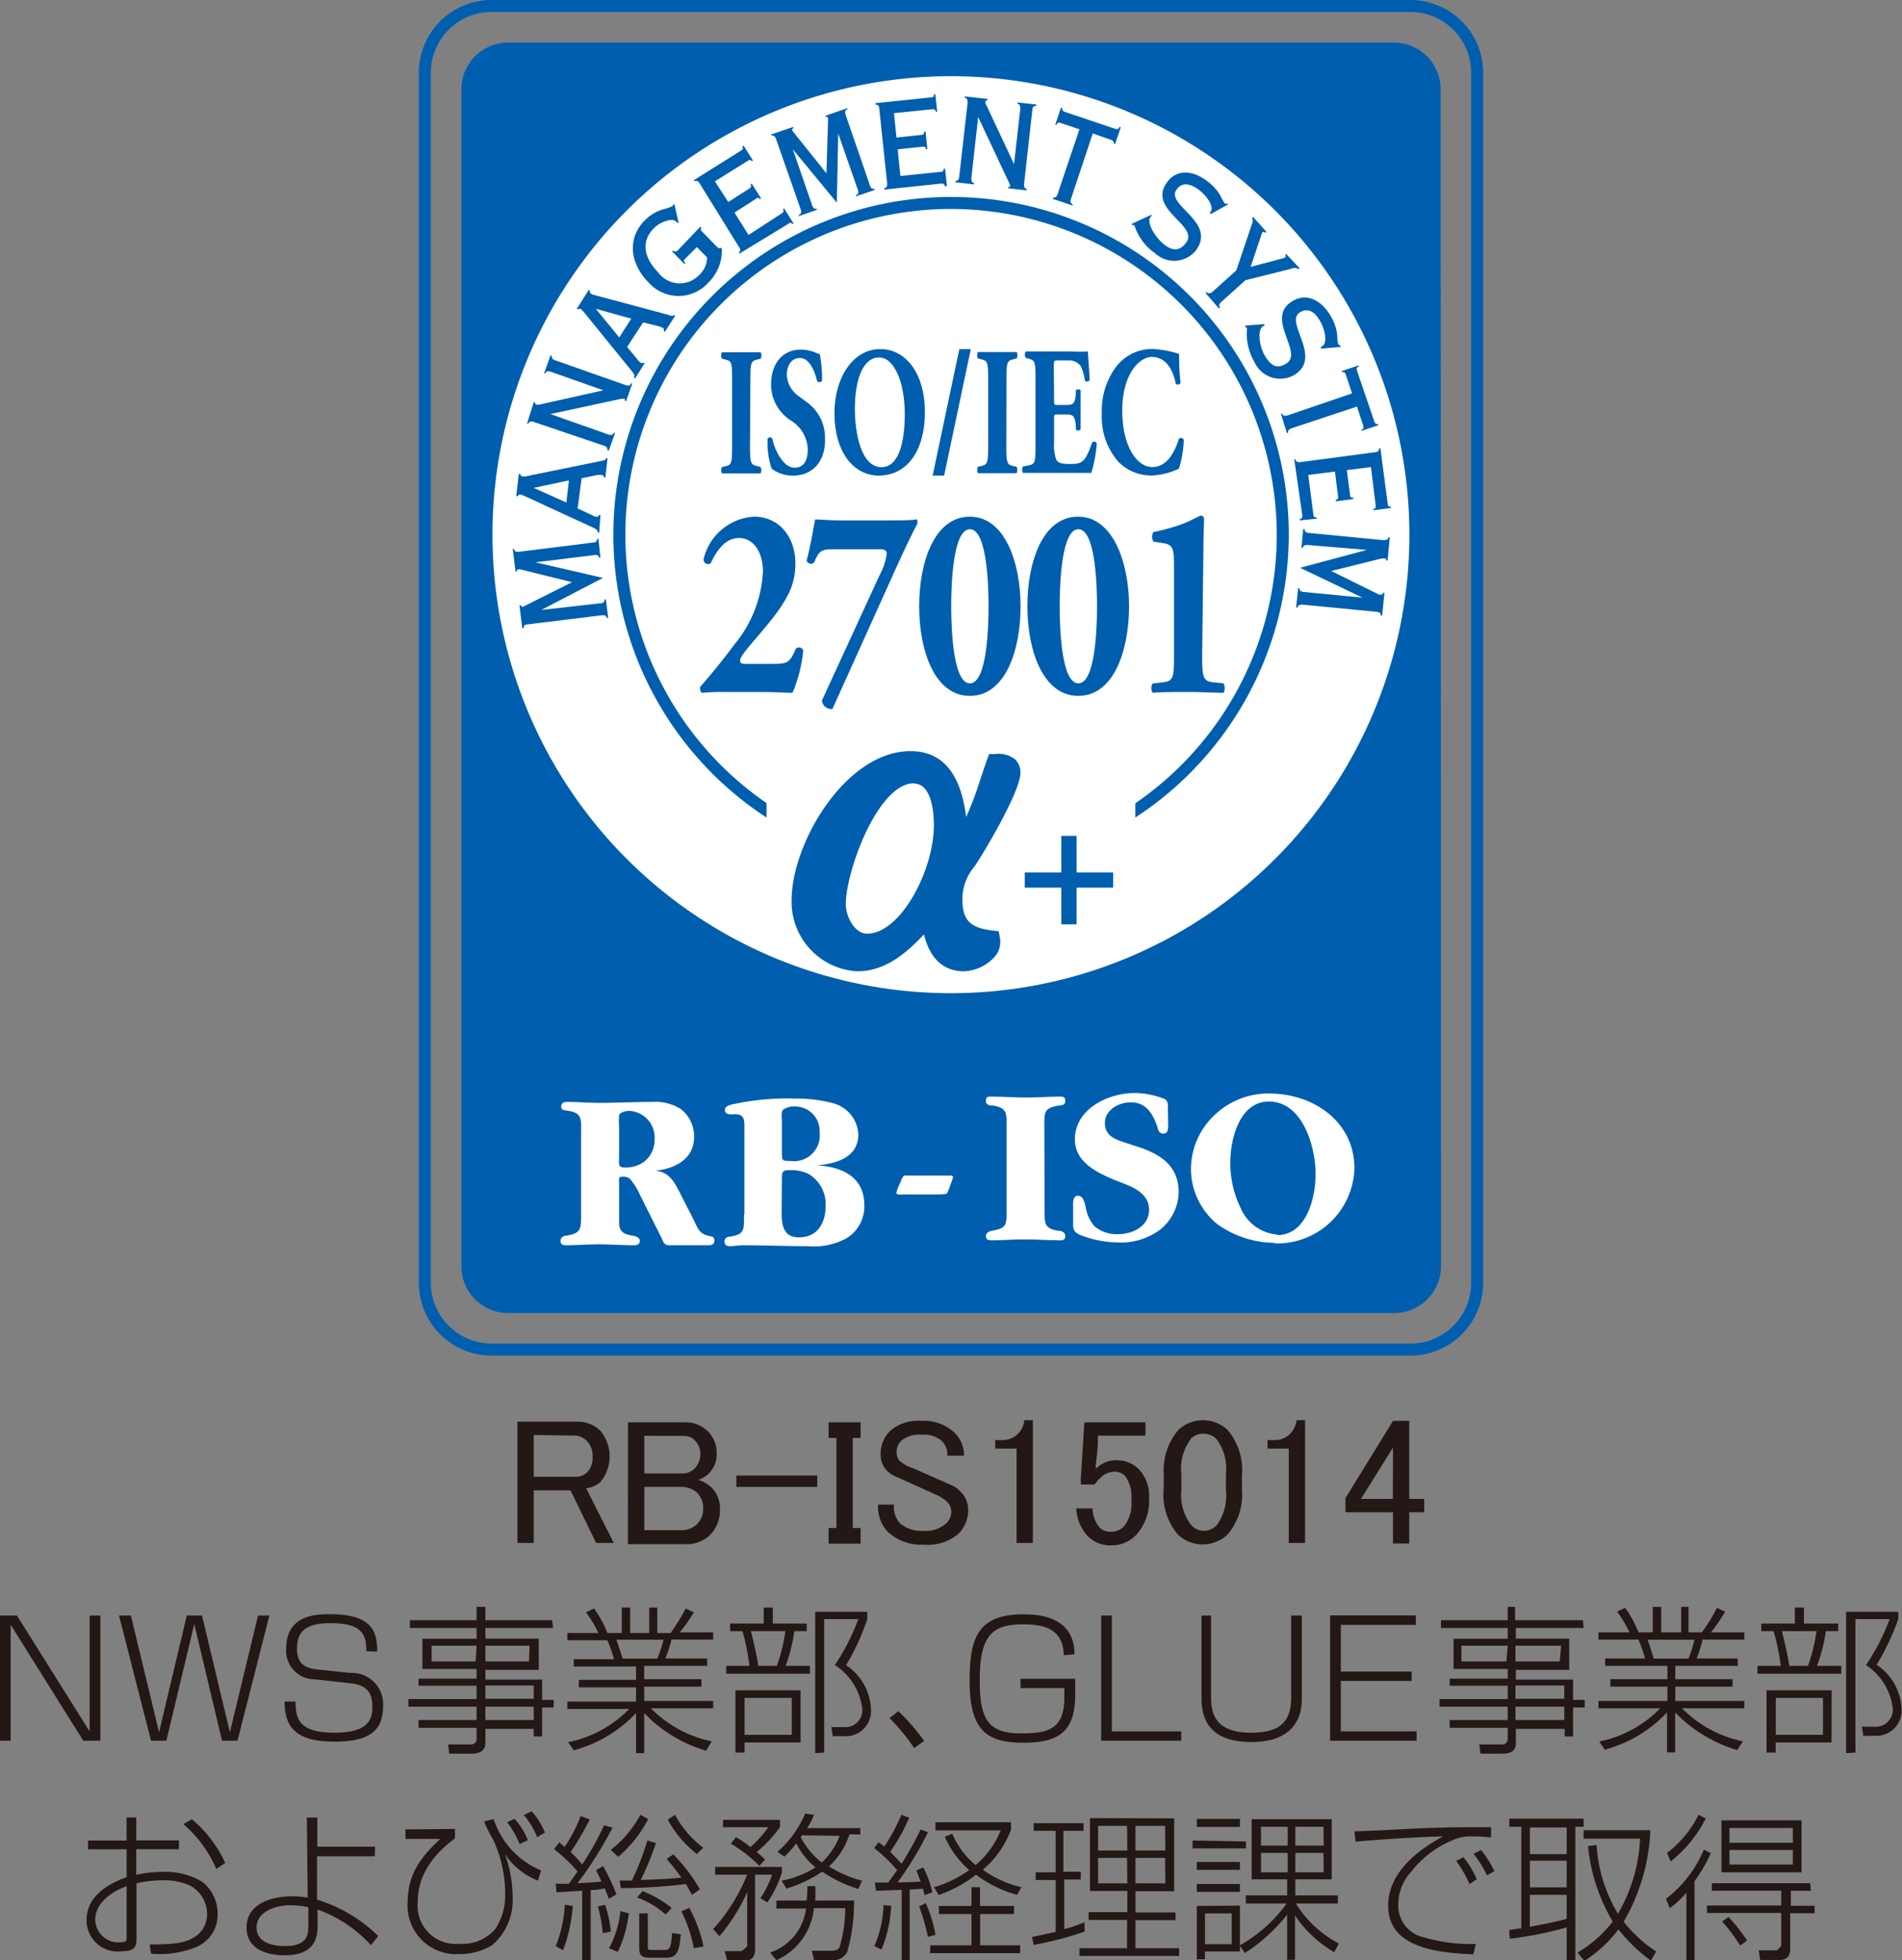 <svg xmlns="http://www.w3.org/2000/svg" viewBox="0 0 142.55 146.9"><rect x="0" y="0" width="142.55" height="146.9" fill="#808080" stroke="none"/><defs><style>.cls-1{fill:#231815;}.cls-2{fill:#005eae;}.cls-3{fill:#fff;}</style></defs><title>2</title><g id="レイヤー_2" data-name="レイヤー 2"><g id="アウトライン"><path class="cls-1" d="M38.78,106.54h4.46a2.4,2.4,0,0,1,1.76.69,3,3,0,0,1,0,3.83,1.93,1.93,0,0,1-1.07.47l2.07,4.1H44.68l-1.92-3.94H40v3.94H38.78Zm1.22,1v3.13h3.14a1.22,1.22,0,0,0,.9-.37,1.6,1.6,0,0,0,.37-1.17A1.56,1.56,0,0,0,44,108a1.36,1.36,0,0,0-1-.42Z"/><path class="cls-1" d="M47.07,106.59h4.25a2.37,2.37,0,0,1,1.75.69,2.28,2.28,0,0,1,.64,1.7,2,2,0,0,1-.58,1.44,2.14,2.14,0,0,1-.8.48,2.54,2.54,0,0,1,1,.58,2.18,2.18,0,0,1,.63,1.6,2.67,2.67,0,0,1-.79,2,2.58,2.58,0,0,1-1.91.64h-4.2Zm1.22,4.84v3.24H51a1.64,1.64,0,0,0,1.22-.43,1.59,1.59,0,0,0,.48-1.16,1.62,1.62,0,0,0-.42-1.18,1.77,1.77,0,0,0-1.28-.47Zm0-3.83v2.82h2.87a1.26,1.26,0,0,0,.9-.37,1.55,1.55,0,0,0,.43-1.12,1.41,1.41,0,0,0-.43-1,1.07,1.07,0,0,0-.79-.32Z"/><path class="cls-1" d="M55.19,110.58h6.06v.85H55.19Z"/><path class="cls-1" d="M62.1,106.59h2.4v1.17h-.59v6.75h.59v1.17H62.1v-1.17h.59v-6.75H62.1Z"/><path class="cls-1" d="M66.72,107.23a3.15,3.15,0,0,1,2.29-.75,3.38,3.38,0,0,1,2.5.86,2.37,2.37,0,0,1,.74,1.75H71A1.4,1.4,0,0,0,70.6,108a2,2,0,0,0-1.48-.48,2.18,2.18,0,0,0-1.54.42,1.17,1.17,0,0,0-.38.85,1,1,0,0,0,.22.69,2.79,2.79,0,0,0,1,.54l2.75,1.22a2,2,0,0,1,.8.53,1.85,1.85,0,0,1,.59,1.38,2.46,2.46,0,0,1-.75,1.81,3.56,3.56,0,0,1-2.6.8,3.68,3.68,0,0,1-2.71-1,2.75,2.75,0,0,1-.69-2H67a1.86,1.86,0,0,0,.43,1.38,2.46,2.46,0,0,0,1.81.58,2.22,2.22,0,0,0,1.64-.53,1.17,1.17,0,0,0,.42-.85,1.08,1.08,0,0,0-.31-.79,3.12,3.12,0,0,0-.85-.54l-1.38-.63-1.55-.69a2.15,2.15,0,0,1-.74-.48A1.74,1.74,0,0,1,66,109,2.42,2.42,0,0,1,66.72,107.23Z"/><path class="cls-1" d="M76.77,106.43h.64v9.2H76.19v-7.07h-1.6v-.64h.48a1.6,1.6,0,0,0,1.17-.42A1.69,1.69,0,0,0,76.77,106.43Z"/><path class="cls-1" d="M81.28,106.59h4.57v1H82.29v.16c0,.67-.08,1.33-.16,2a1.13,1.13,0,0,0,0,.32,2.15,2.15,0,0,1,1.49-.64,2.37,2.37,0,0,1,1.75.69,2.94,2.94,0,0,1,.75,2.18,3.74,3.74,0,0,1-1,2.76,2.51,2.51,0,0,1-1.86.75,2.37,2.37,0,0,1-1.75-.7,3.3,3.3,0,0,1-.85-2.07h1.22a2.35,2.35,0,0,0,.53,1.43,1.06,1.06,0,0,0,.8.32,1.37,1.37,0,0,0,1-.37,2.7,2.7,0,0,0,.58-2,2.62,2.62,0,0,0-.47-1.81,1.06,1.06,0,0,0-.75-.32,1.53,1.53,0,0,0-1.12.48,3.31,3.31,0,0,0-.42.48H81a1.9,1.9,0,0,0,0-.37l.26-4.1Z"/><path class="cls-1" d="M87.23,110.58a4.65,4.65,0,0,1,1.07-3.4,2.68,2.68,0,0,1,3.72,0,4.65,4.65,0,0,1,1.06,3.4v1.06A4.58,4.58,0,0,1,92,115a2.71,2.71,0,0,1-3.72,0,4.58,4.58,0,0,1-1.07-3.35Zm2-2.71a3.68,3.68,0,0,0-.69,2.6v1.22a3.63,3.63,0,0,0,.75,2.61,1.26,1.26,0,0,0,.9.42,1.36,1.36,0,0,0,1-.42,3.71,3.71,0,0,0,.69-2.61v-1.22a3.68,3.68,0,0,0-.69-2.6,1.33,1.33,0,0,0-1-.43A1.31,1.31,0,0,0,89.2,107.87Z"/><path class="cls-1" d="M97.17,106.43h.64v9.2H96.59v-7.07H95v-.64h.48a1.57,1.57,0,0,0,1.16-.42A1.74,1.74,0,0,0,97.17,106.43Z"/><path class="cls-1" d="M104.4,106.48h1.22v5.85h1.12v1h-1.12v2.34H104.4v-2.34h-3.56v-1.06Zm0,2L102,112.33h2.39Z"/><path class="cls-2" d="M108,94.9a3.5,3.5,0,0,1-3.49,3.5H38.08a3.5,3.5,0,0,1-3.5-3.5V6.69a3.5,3.5,0,0,1,3.5-3.5h66.39a3.5,3.5,0,0,1,3.5,3.5Z"/><path class="cls-3" d="M78.29,90.63c0,1-.06,1.43,1,1.6.22,0,.55.09.55.4s-.19.32-.41.32c-.9,0-1.76-.07-2.65-.07s-1.65.07-2.47.07c-.25,0-.42-.07-.42-.32s.26-.36.47-.4c1.13-.19,1.08-.48,1.08-1.6V84.54c0-1.05.1-1.5-1-1.69-.2,0-.55,0-.55-.34s.17-.33.42-.33c.89,0,1.75.07,2.64.07s1.65-.07,2.46-.07c.24,0,.43,0,.43.33s-.28.31-.48.34c-1.17.19-1.09.53-1.09,1.69Z"/><path class="cls-3" d="M87.55,84.29c0,.28,0,.66-.34.66s-.4-.24-.46-.47c-.33-1-.84-1.87-2-1.87-.89,0-1.94.55-1.94,1.55s.84,1.25,1.58,1.49l.88.29c1.71.55,3.07,1.43,3.07,3.42A3.7,3.7,0,0,1,87,92.11a4.86,4.86,0,0,1-3.16,1,8,8,0,0,1-2.91-.57c-.55-.27-.5-.49-.5-1.06v-.94c0-.28-.07-.93.35-.93s.5.51.58.8A3,3,0,0,0,82,91.87a2.55,2.55,0,0,0,1.79.62c1.08,0,2.33-.58,2.33-1.82,0-1.39-1.49-1.81-2.56-2.23-1.35-.57-3-1.34-3-3.06,0-2.27,2.49-3.47,4.47-3.47a6.24,6.24,0,0,1,2.23.44c.32.18.27.45.27.78Z"/><path class="cls-3" d="M95.71,92.52a3.28,3.28,0,0,1-2.73-2,7.64,7.64,0,0,1-.77-3.42c0-1.75.69-4.55,2.89-4.55,2.54,0,3.5,3.4,3.5,5.44,0,1.76-.67,4.57-2.89,4.57m-.2.62a5.79,5.79,0,0,0,6-5.63c0-3.51-3.1-5.6-6.36-5.6A5.81,5.81,0,0,0,91,83.59a5.56,5.56,0,0,0-1.74,4,5.36,5.36,0,0,0,2,4.17A7.52,7.52,0,0,0,95.51,93.14Z"/><path class="cls-3" d="M70.41,89.51H67.68c-.1,0-.5.07-.5-.12a2.3,2.3,0,0,1,.21-.57l.19-.46c.14-.33.24-.26.58-.26h3c.08,0,.27,0,.27.1a4.76,4.76,0,0,1-.19.57,4.4,4.4,0,0,1-.26.65c-.06.07-.18.07-.27.07Z"/><path class="cls-3" d="M46.4,84.4a5.47,5.47,0,0,1,0-.81c.05-.24.51-.34.77-.34a2,2,0,0,1,1.89,2.14,2.07,2.07,0,0,1-.81,1.69,2.37,2.37,0,0,1-1.49.41c-.46,0-.36-.34-.36-.77V84.4m4.48,4.84c-.41-.79-.8-1.42-1.78-1.51,1.47-.13,2.92-.87,2.92-2.52a2.57,2.57,0,0,0-1-2.1,3.55,3.55,0,0,0-2.14-.53c-1.33,0-2.63.07-4,.07-.79,0-1.58-.07-2.37-.07-.26,0-.45.08-.45.36s.33.27.55.31c1.05.17.94.65.94,1.67V91c0,1.12,0,1.41-1.08,1.6-.2,0-.46.12-.46.39s.17.33.41.33c.82,0,1.65-.07,2.47-.07s1.76.07,2.65.07c.22,0,.41-.07.41-.33s-.32-.36-.55-.39c-1.08-.17-1-.59-1-1.6V88.75c0-.35-.09-.57.24-.57a.79.79,0,0,1,.58.17A5.13,5.13,0,0,1,48,89.62l1.58,3.15c.16.34.19.55.59.55s.94,0,1.42,0,.95,0,1.43,0c.22,0,.52,0,.52-.33s-.16-.31-.37-.36c-.75-.16-.84-.52-1.16-1.17Z"/><path class="cls-3" d="M58.6,84c0-.24-.07-.67.08-.83a1.41,1.41,0,0,1,.9-.25,1.84,1.84,0,0,1,1.85,1.94A1.93,1.93,0,0,1,59.23,87c-.63,0-.63,0-.63-.7V84M55.76,91c0,1.12.09,1.48-1,1.67-.21,0-.46.08-.46.36s.17.36.41.36.65-.07,1-.07c1.61,0,3.22.07,4.87.07a5.1,5.1,0,0,0,2.84-.58,2.8,2.8,0,0,0,1.36-2.48c0-2.16-1.71-2.9-3.58-3,1.41-.1,3.13-.56,3.13-2.32a2.54,2.54,0,0,0-1.84-2.32,10.48,10.48,0,0,0-2.82-.36,19.1,19.1,0,0,0-4.86.45c-.2.07-.48.12-.48.39,0,.42.48.33.76.33.77,0,.7.52.7,1.2V91M58.6,88.4c0-.46,0-.7.46-.7a2.93,2.93,0,0,1,1.6.31,2.65,2.65,0,0,1,1.22,2.35c0,1.27-.59,2.37-2,2.37-1.13,0-1.3-.86-1.3-1.85Z"/><path class="cls-3" d="M105.63,40.07A34.36,34.36,0,1,1,71.27,5.71,34.36,34.36,0,0,1,105.63,40.07Z"/><path class="cls-2" d="M71.28,65.38A25.31,25.31,0,1,1,96.59,40.07,25.34,25.34,0,0,1,71.28,65.38Zm0-49.72A24.41,24.41,0,1,0,95.69,40.07,24.45,24.45,0,0,0,71.28,15.66Z"/><rect class="cls-3" x="57.45" y="58.43" width="27.64" height="8.27"/><path class="cls-2" d="M65,70.67c-1.38,0-2.27-1.64-2.27-2.87,0-2.61,2.49-9.75,5.77-9.75,1.82,0,2.2,2.31,2.2,3.83,0,3.58-2.65,8.79-5.7,8.79m-.71,1.45c2.31,0,4-2.05,5.44-3.61.11,1.67.59,3.61,2.53,3.61.78,0,2.19-.75,2-1.71-1.82-.23-2.83-1-2.83-3,0-1.53.56-2.08,1.34-3.31.6-.9,3-5.07,3-6.18,0-.71-.64-.78-1.2-.75-.78,2.13-1.22,4.43-2.64,6.18h-.07c0-2.42-.34-6.36-3.61-6.36C63.91,57,60,63.48,60,67.46A4.54,4.54,0,0,0,64.28,72.12Z"/><path class="cls-2" d="M72.25,72.79c-1.12,0-2.46-.52-3-2.77-1.3,1.39-2.89,2.77-5,2.77a5.21,5.21,0,0,1-4.92-5.33c0-4.31,4.08-11.17,8.91-11.17,2.38,0,3.77,1.66,4.17,4.94a23.88,23.88,0,0,0,1-2.63c.19-.56.37-1.13.57-1.68l.15-.41.44,0a2,2,0,0,1,1.5.39,1.36,1.36,0,0,1,.41,1c0,1.45-2.81,6.07-3.13,6.55-.12.19-.23.37-.35.53a3.75,3.75,0,0,0-.87,2.41c0,1.55.56,2.14,2.23,2.34l.49.06.09.49a1.69,1.69,0,0,1-.4,1.43A3.29,3.29,0,0,1,72.25,72.79Zm-2-5.92.1,1.59c.2,3,1.41,3,1.86,3a2,2,0,0,0,1.14-.5,3.21,3.21,0,0,1-2.64-3.55,4.94,4.94,0,0,1,1.11-3.15L72,64h-.73l-.06-.53A13.51,13.51,0,0,1,70,67.22ZM66.55,58c-3.19,1.39-5.83,6.3-5.83,9.44a3.84,3.84,0,0,0,3.56,4,3,3,0,0,0,.8-.1c-1.75.06-3-1.83-3-3.54C62,65.59,63.76,60,66.55,58Zm1.94.7c-2.67,0-5.1,6.54-5.1,9.08,0,.87.64,2.19,1.6,2.19,2.49,0,5-4.72,5-8.11C70,61.14,69.9,58.72,68.49,58.72Zm6.57-.87c-.13.39-.25.78-.38,1.17-.06.18-.11.36-.17.54a6,6,0,0,0,.6-1.66S75.11,57.87,75.06,57.85Z"/><polygon class="cls-2" points="83.43 66.52 80.69 66.52 80.69 69.27 79.54 69.27 79.54 66.52 76.8 66.52 76.8 65.38 79.54 65.38 79.54 62.64 80.69 62.64 80.69 65.38 83.43 65.38 83.43 66.52"/><path class="cls-2" d="M39.55,46.79c-.26,0-.32.16-.3.29l-.11,0-.21-1.73.11,0c0,.13.08.13.13.12a.94.94,0,0,0,.25-.11l3.45-1.73v0L39,42.67a.56.56,0,0,0-.13,0c-.09,0-.12,0-.13.16h-.1l-.21-1.69.1,0c0,.14.1.24.37.21l5.54-.69c.27,0,.32-.15.31-.28l.1,0L45,41.8h-.1c0-.13-.1-.24-.37-.2l-4.4.54v0l5.06,1.17-4.62,2.4h0L45,45.21c.26,0,.32-.16.3-.29h.11l.17,1.39h-.11c0-.13-.1-.23-.36-.2Z"/><path class="cls-2" d="M40,36.56v0L42.64,36l-.19,1.66L40,36.56m3.59-.72,1.17-.24a1.19,1.19,0,0,1,.32,0c.12,0,.18.06.18.18l.11,0,.16-1.44h-.11c0,.14-.21.18-.35.2l-5.68,1.16a.58.58,0,0,1-.22,0,.19.19,0,0,1-.18-.18h-.11l-.19,1.67h.11a.17.17,0,0,1,.21-.13.86.86,0,0,1,.21.07l5.23,2.41c.31.14.35.22.35.37h.11L45,38.6l-.1,0a.2.2,0,0,1-.2.13,1.08,1.08,0,0,1-.2-.06l-1.21-.57Z"/><path class="cls-2" d="M46.89,28.86c.25.09.36,0,.4-.12l.1,0-.46,1.31-.1,0c0-.1,0-.14,0-.16s-.15,0-.29,0l-5.29,1.14v0l4.34,1.53c.26.09.36,0,.41-.12l.1,0-.47,1.32-.1,0c0-.13,0-.26-.24-.35L40,31.62c-.25-.09-.35,0-.4.12l-.1,0L40,30.15l.1,0c0,.09,0,.13.08.16a.5.5,0,0,0,.29,0l4.75-1.06v0l-3.94-1.39c-.25-.09-.36,0-.4.12l-.1,0,.47-1.33.1,0c0,.12,0,.26.23.34Z"/><path class="cls-2" d="M44.68,23.15h0l2.63.73-.9,1.41-1.74-2.13m3.53,1,1.16.29a1.34,1.34,0,0,1,.3.12c.1.06.14.13.08.24l.09.06.78-1.22-.09-.05c-.08.12-.27.06-.41,0L44.51,22.1a.52.52,0,0,1-.2-.08.19.19,0,0,1-.09-.24l-.09-.06-.9,1.42.09.05a.17.17,0,0,1,.24,0,1.2,1.2,0,0,1,.16.15l3.63,4.47c.22.27.22.35.16.49l.09.06.71-1.13-.09-.06a.18.18,0,0,1-.23,0,1.06,1.06,0,0,1-.15-.15L47,26Z"/><path class="cls-2" d="M52.48,17l.08.07c-.06.08-.05.18.06.29l1.08,1.1c.15.16.24.17.32.1l.08.08a3.36,3.36,0,0,1-1,2.53,3,3,0,0,1-4.49,0c-1.36-1.38-1.68-3.28-.24-4.7a3.3,3.3,0,0,1,1.28-.77,3.9,3.9,0,0,0,.73-.24.17.17,0,0,0,.07-.14l.1,0,.31,1.39h-.08l-.11-.11c-.31-.31-1.23.07-1.63.47-1.09,1.07-.71,2.32.28,3.33a2,2,0,0,0,3.05.24A1.86,1.86,0,0,0,53,19.3l-.77-.78-.86.85c-.16.15-.13.25,0,.34l-.08.07-.92-.94.08-.07c.08.09.18.12.34,0Z"/><path class="cls-2" d="M52.44,13.75c-.14-.23-.28-.23-.39-.16L52,13.5l3.53-2.21c.19-.12.18-.22.11-.32l.09-.06.7,1.12-.09.05c-.06-.1-.15-.15-.34,0l-2.42,1.51h0l1,1.55h0l1.56-1c.19-.12.18-.22.11-.33l.09-.05.7,1.11-.09.06c-.07-.11-.15-.16-.34,0l-1.56,1h0l1.05,1.68L58.57,16c.19-.11.18-.21.11-.32l.09-.06.7,1.12-.09.06c-.06-.11-.15-.16-.34,0L55.43,19l-.06-.09c.12-.07.18-.19,0-.42Z"/><path class="cls-2" d="M58.16,10.41c-.09-.25-.22-.28-.35-.24l0-.1,1.65-.56,0,.1c-.11.05-.1.11-.08.16a.87.87,0,0,0,.16.22l2.4,3h0l.12-4a1.3,1.3,0,0,0,0-.13c0-.09-.08-.11-.18-.09l0-.1,1.62-.56,0,.1c-.12,0-.21.15-.12.4l1.82,5.29c.08.25.22.28.34.24l0,.1-1.38.47,0-.1c.13,0,.22-.15.13-.4L62.82,10h0l-.1,5.19-3.3-4h0l1.45,4.2c.08.25.21.28.34.24l0,.1-1.33.46,0-.1c.13-.05.22-.15.13-.4Z"/><path class="cls-2" d="M65.9,8.15c0-.26-.15-.32-.29-.31V7.73l4.14-.43c.23,0,.26-.11.25-.24h.1l.14,1.31h-.11c0-.12-.06-.2-.28-.18L67,8.48h0l.19,1.83h0l1.83-.2c.22,0,.25-.11.24-.24h.11l.13,1.31h-.1c0-.12-.07-.2-.29-.18l-1.83.19h0l.2,2,3-.31c.22,0,.26-.12.24-.24h.11l.14,1.31H70.8c0-.13-.07-.21-.29-.19l-4.24.45v-.11c.14,0,.24-.1.22-.36Z"/><path class="cls-2" d="M76.75,13.8c0,.26.07.35.2.36v.11l-1.39-.16,0-.1c.1,0,.14,0,.15-.07a.67.67,0,0,0-.1-.28l-2.3-4.89h0l-.51,4.58c0,.27.07.35.2.36v.11l-1.39-.16v-.1c.13,0,.25-.05.28-.31l.63-5.55c0-.27-.08-.35-.21-.37l0-.1L74,7.41v.11c-.09,0-.13,0-.14.12s0,.14.08.27L76,12.3h0l.47-4.15c0-.27-.07-.35-.21-.37v-.1l1.4.15v.11c-.13,0-.26,0-.29.31Z"/><path class="cls-2" d="M80.9,9.69l-1.39-.47c-.21-.07-.28,0-.32.12l-.1,0,.42-1.25.1,0c0,.12,0,.22.18.29l3.78,1.27c.21.07.28,0,.32-.12l.11,0-.42,1.25-.1,0c0-.12,0-.22-.19-.29L81.9,10,80.27,14.9c-.09.25,0,.36.12.4l0,.1-1.47-.49,0-.1c.12,0,.26,0,.34-.25Z"/><path class="cls-2" d="M86.3,16.09l0,.1-.09.1c-.27.38.31,1.43,1,2s1.25.5,1.68-.1c1-1.31-2.92-2.47-1.43-4.52.71-1,1.92-.93,3-.11a3.65,3.65,0,0,1,1,1.09,3.25,3.25,0,0,0,.34.6.25.25,0,0,0,.22,0l0,.08-1.29.72-.06-.11a.22.22,0,0,0,.06-.07c.28-.38-.27-1.2-.9-1.66-.82-.59-1.32-.46-1.65,0-.85,1.17,3,2.39,1.47,4.53a2.09,2.09,0,0,1-3.09.23,4,4,0,0,1-1.54-2.09.19.19,0,0,0-.15,0l-.06-.1Z"/><path class="cls-2" d="M94.91,17.37l-.08.08c-.09-.08-.14-.09-.2-.05a.55.55,0,0,0-.09.19L93.73,20l2.49-.66a.22.22,0,0,0,.1-.06c.05,0,.06-.09,0-.17l.08-.07,1,1.06-.08.07c-.23-.14-.36-.1-.66,0L93.34,21l-1.81,1.63c-.2.18-.18.31-.09.41l-.08.08-1-1.15.07-.08c.09.1.22.14.42,0l1.81-1.63,1.18-3.5a.5.5,0,0,0,0-.43l.08-.07Z"/><path class="cls-2" d="M94.76,24.29v.11a.24.24,0,0,0-.11.06c-.41.23-.3,1.42.15,2.2s.94,1,1.58.6c1.4-.81-1.67-3.45.52-4.71,1-.61,2.13-.08,2.83,1.13a3.48,3.48,0,0,1,.49,1.41,3.31,3.31,0,0,0,.07.69.33.33,0,0,0,.19.13V26L99,26.13V26l.09-.05c.41-.23.24-1.2-.15-1.88-.5-.87-1-.95-1.5-.67-1.25.72,1.79,3.41-.49,4.73a2.11,2.11,0,0,1-2.93-1,4.21,4.21,0,0,1-.56-2.54.24.24,0,0,0-.13-.08v-.11Z"/><path class="cls-2" d="M101.33,29.48l-.46-1.39c-.07-.22-.17-.23-.29-.19l0-.1,1.25-.42,0,.1c-.12,0-.19.11-.12.32L103,31.58c.08.21.17.23.29.19l0,.1-1.25.42,0-.1c.12,0,.19-.11.12-.32l-.46-1.4L96.79,32.1c-.25.09-.28.22-.24.35l-.1,0L96,31l.11,0c0,.12.14.21.4.13Z"/><path class="cls-2" d="M103.05,33.89c.26,0,.32-.16.3-.29l.11,0,.54,4.13c0,.22.12.25.24.24l0,.1-1.31.17v-.1c.12,0,.2-.07.17-.29L102.75,35h0l-1.81.23h0l.24,1.83c0,.22.12.25.24.23l0,.11-1.31.17v-.11c.12,0,.2-.07.17-.29l-.23-1.83h0l-2,.25.38,2.94c0,.22.12.25.25.24v.1L97.42,39v-.11c.12,0,.2-.07.18-.29L97,34.42l.1,0c0,.14.1.24.37.21Z"/><path class="cls-2" d="M103.69,40.48c.27,0,.35-.08.36-.22l.11,0L104,42h-.11c0-.12,0-.14-.11-.14a.86.86,0,0,0-.26,0l-3.75.93v0l3.59,1.77.13,0c.09,0,.13,0,.16-.13h.11l-.17,1.7h-.11c0-.13,0-.25-.31-.28l-5.56-.54c-.26,0-.35.09-.36.22h-.11l.15-1.45h.1c0,.13.05.25.31.28l4.42.43v0l-4.68-2.24,5-1.34v0L98,40.84c-.26,0-.34.09-.36.22h-.1l.13-1.4h.11c0,.13.05.26.31.28Z"/><path class="cls-2" d="M56.21,33.42c0,1.29.06,1.39.5,1.5L57,35a.51.51,0,0,1,0,.48c-.52,0-1,0-1.44,0s-.93,0-1.45,0a.51.51,0,0,1,0-.48l.27-.06c.44-.11.49-.21.49-1.5v-5c0-1.29-.05-1.38-.49-1.49l-.27-.07a.51.51,0,0,1,0-.48c.52,0,1,0,1.45,0s.93,0,1.45,0a.51.51,0,0,1,0,.48l-.27.07c-.44.11-.5.2-.5,1.49Z"/><path class="cls-2" d="M59.46,35.64a2.57,2.57,0,0,1-1.63-.52,6.16,6.16,0,0,1-.3-2.22.19.19,0,0,1,.36,0c.19.89.84,2.15,1.65,2.15s1-.7,1-1.38a2.65,2.65,0,0,0-1.3-2.18,3.19,3.19,0,0,1-1.45-2.67c0-1.55.84-2.62,2.23-2.62a2.9,2.9,0,0,1,1.09.22,1.42,1.42,0,0,0,.33.11,9.92,9.92,0,0,1,.17,2,.22.22,0,0,1-.38,0c-.16-.7-.57-1.7-1.26-1.7s-1,.59-1,1.28a2.06,2.06,0,0,0,.87,1.56l.64.48a3.25,3.25,0,0,1,1.35,2.75C61.88,34.55,60.91,35.64,59.46,35.64Z"/><path class="cls-2" d="M69.32,30.86c0,3-1.39,4.78-3.46,4.78-1.92,0-3.32-1.81-3.32-4.67,0-2.71,1.42-4.81,3.42-4.81S69.32,28.08,69.32,30.86Zm-3.44-4.07c-1.17,0-1.81,1.58-1.81,3.87,0,1.67.42,4.35,2,4.35,1.25,0,1.74-1.75,1.74-4S67.07,26.79,65.88,26.79Z"/><path class="cls-2" d="M70.76,35.64H69.9l2-9.48h.86Z"/><path class="cls-2" d="M75.42,33.42c0,1.29.06,1.39.5,1.5l.27.06a.57.57,0,0,1,0,.48c-.52,0-1,0-1.44,0s-.94,0-1.46,0a.57.57,0,0,1,0-.48l.27-.06c.44-.11.5-.21.5-1.5v-5c0-1.29-.06-1.38-.5-1.49l-.27-.07a.57.57,0,0,1,0-.48c.52,0,1,0,1.46,0s.93,0,1.45,0a.57.57,0,0,1,0,.48l-.27.07c-.44.11-.5.2-.5,1.49Z"/><path class="cls-2" d="M79,29.94c0,.39,0,.41.26.41h.66c.5,0,.62-.09.71-.75l0-.34c.07-.11.31-.11.36,0,0,.44,0,.93,0,1.45s0,1,0,1.46a.22.22,0,0,1-.36,0l0-.34c-.09-.66-.21-.77-.71-.77h-.66c-.26,0-.26,0-.26.42v1.63a3.42,3.42,0,0,0,.15,1.31c.12.24.31.35,1,.35.84,0,1.17,0,1.69-1.59a.2.2,0,0,1,.36.07,10.2,10.2,0,0,1-.41,2.19c-.5,0-1.42,0-2.21,0H78.32c-.47,0-.94,0-1.65,0a.51.51,0,0,1,0-.48l.45-.09c.43-.1.49-.18.49-1.44V28.34c0-1.25-.06-1.33-.49-1.45l-.24-.07a.44.44,0,0,1,0-.48c.45,0,.92,0,1.38,0h2a11.09,11.09,0,0,0,1.28,0c0,.22.08,1.21.13,2.12a.21.21,0,0,1-.36.06A3.8,3.8,0,0,0,81,27.44a1.07,1.07,0,0,0-.94-.43h-.77c-.31,0-.31,0-.31.54Z"/><path class="cls-2" d="M88.37,26.52c0,.25,0,1.34.11,2.14,0,.16-.3.22-.36.09-.26-1.27-.87-2-1.8-2s-2.21,1.3-2.21,4S85.21,35,86.36,35s1.7-1.19,2-2.12a.22.22,0,0,1,.36.09,8.06,8.06,0,0,1-.36,2.15,5.21,5.21,0,0,1-1.95.51,3.45,3.45,0,0,1-2.57-1A5.09,5.09,0,0,1,82.58,31a5.47,5.47,0,0,1,1.16-3.63,3.44,3.44,0,0,1,2.65-1.22A8.3,8.3,0,0,1,88.37,26.52Z"/><path class="cls-2" d="M57.77,49.75c1.2,0,1.4,0,1.87-1.13a.34.34,0,0,1,.56.12,10.76,10.76,0,0,1-.8,3.18c-.66,0-1.25-.06-2.3-.06H54.48a18.27,18.27,0,0,0-1.84.06c-.14,0-.19-.26-.16-.45.62-.72,1.56-1.81,2.55-3.16a9.25,9.25,0,0,0,2.15-5.48c0-1.42-.69-2.51-1.79-2.51-.94,0-1.6.76-2.12,1.89a.34.34,0,0,1-.54-.29,4.13,4.13,0,0,1,3.78-3.2c1.92,0,3.1,1.56,3.1,3.49,0,1.6-.51,2.75-2.48,5.07l-.79.93c-.72.84-.87,1.13-.87,1.29s.08.25.31.25Z"/><path class="cls-2" d="M66.22,39c1,0,2.17,0,2.38-.07s.16.21.15.33c-.41.76-.94,1.87-1.63,3.39L62.39,53.13a.71.71,0,0,1-.79-.63l4.32-9.39a4.65,4.65,0,0,0,.54-1.62c0-.27-.23-.33-.47-.33H62.5c-1,0-1.12.15-1.49,1a.35.35,0,0,1-.56-.15c.28-1,.49-2.3.64-3.08.54,0,.94.07,2,.07Z"/><path class="cls-2" d="M76.49,45.43c0,3.31-1.14,6.72-3.8,6.72s-3.8-3.41-3.8-6.72,1.14-6.71,3.8-6.71S76.49,42.25,76.49,45.43Zm-3.8,5.78c1.25,0,1.4-4,1.4-5.78s-.15-5.77-1.4-5.77-1.4,4-1.4,5.77S71.44,51.21,72.69,51.21Z"/><path class="cls-2" d="M84.62,45.43c0,3.31-1.14,6.72-3.8,6.72S77,48.74,77,45.43s1.14-6.71,3.8-6.71S84.62,42.25,84.62,45.43Zm-3.8,5.78c1.25,0,1.4-4,1.4-5.78s-.15-5.77-1.4-5.77-1.4,4-1.4,5.77S79.57,51.21,80.82,51.21Z"/><path class="cls-2" d="M90.1,49.21c0,1.65.1,1.85.91,1.93l.67.07c.15.12.13.65,0,.71-.59,0-1.58-.06-2.6-.06s-2.07,0-2.66.06c-.16-.06-.18-.59,0-.71l.67-.07c.81-.08.9-.28.9-1.93V42.5c0-1.36-.06-1.67-.78-1.79l-.76-.12a.67.67,0,0,1,0-.72,14.58,14.58,0,0,0,2.1-.58c.72-.26,1.35-.65,1.46-.65a.24.24,0,0,1,.23.22c0,.47-.05,1.42-.05,2.45Z"/><path class="cls-2" d="M105.71,101.59H36.84a5.46,5.46,0,0,1-5.45-5.46V5.45A5.45,5.45,0,0,1,36.83,0h68.88a5.46,5.46,0,0,1,5.45,5.45V96.14A5.46,5.46,0,0,1,105.71,101.59ZM36.83.9a4.55,4.55,0,0,0-4.54,4.55V96.13a4.56,4.56,0,0,0,4.55,4.56h68.87a4.55,4.55,0,0,0,4.55-4.55V5.45A4.55,4.55,0,0,0,105.71.9Z"/><path class="cls-1" d="M8.92,121.07l2.4,9.38h1.15l2.09-8.75,2.08,8.75H17.8l2.39-9.38h-.85l-2.11,8.75-2.09-8.75H14l-2.08,8.75-2.11-8.75Zm-8.92,0v9.38H.8v-8.69l5.44,8.69H7.52v-9.38h-.8v8.69l-5.45-8.69Z"/><path class="cls-1" d="M28.27,123.77c0-1.42-.3-2.8-3.54-2.8-.93,0-3.28,0-3.28,2.57a2.14,2.14,0,0,0,2.16,2.31l2.62.29c1.36.14,1.68.8,1.68,1.8s-.42,1.91-2.82,1.91c-2.65,0-2.94-1-2.94-2.33h-.82c0,1.81.74,3,3.73,3,2.67,0,3.65-.85,3.65-2.67a2.34,2.34,0,0,0-2.48-2.48l-2.53-.27c-1.05-.12-1.44-.62-1.44-1.56,0-1.39.79-1.9,2.53-1.9,2.42,0,2.67.93,2.67,2.1Z"/><path class="cls-1" d="M90.05,121.07v6.24c0,2.23,1.35,3.24,3.74,3.24s3.78-1.09,3.78-3.24v-6.24h-.8v6.13c0,1.75-.75,2.65-3,2.65-2.76,0-3-1.52-3-2.65v-6.13Zm-7.52,0v9.38h6v-.7h-5.2v-8.68Zm-2,2.91c0-3-3-3-3.86-3-3.44,0-4,1.86-4,5,0,3.7,1.3,4.62,4,4.62,2.3,0,3.91-.53,3.91-3.54v-1.25H76.49v.7h3.28v.69c0,2.46-1.29,2.7-3.28,2.7-2.5,0-3.06-1.14-3.06-4,0-3.31.91-4.17,3.22-4.17,1.25,0,3.07.16,3.07,2.31Zm-11.27,6.49a14.34,14.34,0,0,0-1.93-2.23l-.66.52A14.6,14.6,0,0,1,68.51,131Zm-12.43-5.63c-.12-.83-.3-1.58-.55-2.6h2.58a12.37,12.37,0,0,1-.64,2.6Zm-2.11-3.17v.57h.93a17.15,17.15,0,0,1,.52,2.6H54.43v.59H60.7v-.59H58.88a12,12,0,0,0,.65-2.6h.93v-.57H57.92v-1.2h-.68v1.2Zm5.28,5H55.12v4.67h.68v-.76H60Zm1.77,4.67v-10h2.56a16.28,16.28,0,0,1-1.76,3.44A4.53,4.53,0,0,1,64.62,128a1.27,1.27,0,0,1-1.37,1.43l-.94,0,.1.68h.87a1.89,1.89,0,0,0,2-2,4.17,4.17,0,0,0-1.87-3.32A17.24,17.24,0,0,0,65,121.34v-.55h-3.9v10.59Zm-2.43-1.33H55.8v-2.77h3.54Zm-12.67-5.71-.47-1.42h3.52c0,.13-.28,1-.45,1.42Zm6.67,6.2a9,9,0,0,1-4.56-2.48h4.67v-.55H48.28v-1.07h4.29v-.56H48.28v-1H53v-.55H49.87a11.74,11.74,0,0,0,.46-1.42h3.12v-.54H50.94A11.39,11.39,0,0,0,52,120.83l-.61-.29a14.93,14.93,0,0,1-1.13,1.84h-1v-1.91h-.6v1.91H47.23v-1.91H46.6v1.91H45.52a7.88,7.88,0,0,0-1-1.84l-.6.29a8.83,8.83,0,0,1,.93,1.55H42.52v.54h3a11.53,11.53,0,0,1,.5,1.42H43v.55h4.67v1H43.38v.56h4.29v1.07H42.52v.55h4.64a8.82,8.82,0,0,1-4.58,2.49l.42.61a10,10,0,0,0,4.67-2.79v3h.61v-3a10.56,10.56,0,0,0,4.64,2.82ZM40,128.9H36.38v-1H40Zm0-1.59H36.38v-1H40Zm-.35-2.8H36.38v-1.18h3.31Zm-4,0H32.35v-1.18h3.37Zm5.73-3.09H36.38v-1h-.66v1h-5V122h5v.81H31.66v2.26h4.06v.73H31.37v.53h4.35v1H30.61v.57h5.11v1H31.37v.58h4.35v.88a.4.4,0,0,1-.43.37l-1.7,0,.08.69h1.66c1,0,1.05-.55,1.05-.86v-1H40v.57h.63v-2.17h.87v-.57h-.87v-1.52H36.38v-.73h4V122.8h-4V122h5.07Zm75.86,7.48h-3.66v-1h3.66Zm0-1.59h-3.66v-1h3.66Zm-.34-2.8h-3.32v-1.18H117Zm-4,0h-3.37v-1.18H113Zm5.73-3.09h-5.08v-1H113v1h-5V122h5v.81h-4.06v2.26H113v.73h-4.35v.53H113v1h-5.11v.57H113v1h-4.35v.58H113v.88a.4.4,0,0,1-.43.37l-1.7,0,.08.69h1.66c1,0,1-.55,1-.86v-1h3.66v.57h.63v-2.17h.87v-.57h-.87v-1.52h-4.29v-.73h4V122.8h-4V122h5.08Z"/><polygon class="cls-1" points="99.69 121.06 99.69 130.45 106.17 130.45 106.17 129.75 100.49 129.75 100.49 125.97 105.8 125.97 105.8 125.27 100.49 125.27 100.49 121.77 106.11 121.77 106.11 121.06 99.69 121.06"/><path class="cls-1" d="M134.1,124.84c-.12-.83-.3-1.58-.55-2.6h2.59a12.37,12.37,0,0,1-.64,2.6ZM132,121.67v.57h.93a16.91,16.91,0,0,1,.53,2.6h-1.74v.59H138v-.59h-1.82a12.2,12.2,0,0,0,.66-2.6h.93v-.57H135.2v-1.2h-.68v1.2Zm5.28,5H132.4v4.67h.68v-.76h4.19Zm1.78,4.67v-10h2.56a15.78,15.78,0,0,1-1.77,3.44,4.5,4.5,0,0,1,2,3.19,1.27,1.27,0,0,1-1.37,1.43l-.94,0,.11.68h.87a1.89,1.89,0,0,0,2-2,4.2,4.2,0,0,0-1.87-3.32,18.52,18.52,0,0,0,1.62-3.42v-.55h-3.91v10.59Zm-2.43-1.33h-3.54v-2.77h3.54Zm-12.68-5.71-.46-1.42H127a10.75,10.75,0,0,1-.45,1.42Zm6.68,6.2a9,9,0,0,1-4.57-2.48h4.67v-.55h-5.17v-1.07h4.29v-.56h-4.29v-1h4.68v-.55h-3.08a12.42,12.42,0,0,0,.45-1.42h3.12v-.54h-2.5a12.24,12.24,0,0,0,1.06-1.55l-.61-.29a12.84,12.84,0,0,1-1.13,1.84h-1v-1.91H126v1.91H124.5v-1.91h-.63v1.91H122.8a8.28,8.28,0,0,0-1-1.84l-.6.29a9.49,9.49,0,0,1,.93,1.55H119.8v.54h3a13.46,13.46,0,0,1,.5,1.42h-3v.55h4.67v1h-4.28v.56h4.28v1.07H119.8v.55h4.63a8.79,8.79,0,0,1-4.57,2.49l.41.61a9.91,9.91,0,0,0,4.67-2.79v3h.61v-3a10.6,10.6,0,0,0,4.65,2.82Z"/><path class="cls-1" d="M129.07,144a12.43,12.43,0,0,1,1.35,1.8l.52-.38a14.11,14.11,0,0,0-1.39-1.76Zm6.6-2.87H128.3v.56h5.2v1.11h-5.57v.56h5.57v2.48l-.32.32-1.37,0,.11.72h1.45c.78,0,.8-.58.8-.88v-2.62H136v-.56h-1.78V141.7h1.5ZM127.3,136a8,8,0,0,1-2.36,2.86l.27.64a9.55,9.55,0,0,0,2.63-3.23Zm-2.15,7a7.29,7.29,0,0,0,1.24-1.16v5.14H127v-6a11.79,11.79,0,0,0,1.22-2.1l-.52-.27a9,9,0,0,1-2.84,3.69Zm9.22-3.27h-4.75v-1.09h4.75Zm0-1.63h-4.75v-1.11h4.75Zm.65-1.68h-6v3.89h6Zm-16.27,10.53a10,10,0,0,0,2.55-2.36,12.06,12.06,0,0,0,2.43,2.34l.4-.68a10.33,10.33,0,0,1-2.44-2.23,14.83,14.83,0,0,0,2-6.86h-5v.63h4.23a12.23,12.23,0,0,1-1.66,5.63,11.36,11.36,0,0,1-1.6-5.16l-.64.09a13.56,13.56,0,0,0,1.85,5.65,9.21,9.21,0,0,1-2.64,2.33Zm-1.33-8h-2.76v-2h2.76ZM114.66,142h2.76v1.8c-1,.28-2.69.58-2.76.59Zm2.76-.56h-2.76v-2h2.76Zm-4.26,3.85a27.6,27.6,0,0,0,4.26-.85v2.46h.65v-10h.62v-.61h-5.57v.61h.9v7.62c-.3,0-.5.07-.92.12ZM112,140.23a7.78,7.78,0,0,0-1-1.59l-.56.29a7.49,7.49,0,0,1,1,1.61Zm-1.32.61a6.59,6.59,0,0,0-1-1.66l-.54.28a9.47,9.47,0,0,1,1,1.73Zm1.07-3.91c-2.53,0-3.23,0-5.85.11-1.38.08-4,.2-4.39.2l.09.78c1.12-.12,4.72-.37,6.56-.4-2.49,1.32-4.12,3.09-4.12,5.18,0,3,3.21,3.53,6.38,3.66l.19-.78a12.29,12.29,0,0,1-3.91-.5,2.42,2.42,0,0,1-1.9-2.46,3.56,3.56,0,0,1,.94-2.42,7.63,7.63,0,0,1,3.17-2.41,3.09,3.09,0,0,1,1.38-.27c.32,0,.74,0,1.46.08Zm-22.37,1v.59h4V138Zm.32,4.9v4h.61v-.59h2.62v-3.43Zm0-1.64v.59h3.23v-.59Zm0-1.65v.59h3.23v-.59Zm2.61,6.16h-2v-2.31h2Zm-2.61-9.39v.6h3.23v-.6Zm6.81,4h-2v-1.45h2Zm2.7,0H97.08v-1.45h2.11Zm0-2H97.08V136.9h2.11Zm-2.7,0h-2V136.9h2Zm3.83,7.34a8.42,8.42,0,0,1-3.22-3h3.15v-.61H97.08v-1.2h2.73v-4.51h-6v4.51h2.66v1.2h-3.1v.61h3.06a10.84,10.84,0,0,1-3.52,3.14l.39.57a12.84,12.84,0,0,0,3.17-2.88v3.39h.59v-3.32A9,9,0,0,0,100,146.3Zm-19.07-1.6a8.89,8.89,0,0,1-1.51.52v-3.72H81v-.58h-1.3V137.2h1.51v-.57H77.47v.57h1.65v3.11h-1.5v.58h1.5v3.89l-1.77.38.12.59a25.4,25.4,0,0,0,3.83-1Zm6.07-2.91H85.1v-1.91h2.22Zm0-2.46H85.1v-1.85h2.22Zm-2.85,2.46H82.3v-1.91h2.17Zm0-2.46H82.3v-1.85h2.17Zm-2.8-2.43v5.46h2.8v1.59H81.59v.58h2.88V146H80.9v.58h7.47V146H85.1v-2.1h3v-.58h-3v-1.59H88v-5.46ZM76,142.83H73.45v-1.4h-.64v1.4H70.37v.61h2.44v2.34h-3.1v.59h6.75v-.59h-3v-2.34H76ZM70.11,145a9.54,9.54,0,0,0-.73-2.38l-.49.25a14.42,14.42,0,0,1,.65,2.28Zm6.44-3.57a8.09,8.09,0,0,1-2.89-1.31,7.29,7.29,0,0,0,2.11-3v-.56H70.11v.61H75a6.62,6.62,0,0,1-1.88,2.6,6.14,6.14,0,0,1-1.75-2.35l-.56.23a7.23,7.23,0,0,0,1.83,2.5A9,9,0,0,1,70,141.43l.35.58a9.53,9.53,0,0,0,2.8-1.52A9,9,0,0,0,76.23,142Zm-10.48,4.67a9.89,9.89,0,0,0,.72-3.28l-.57-.05a8.38,8.38,0,0,1-.69,3.07Zm2.93-9a25,25,0,0,1-1.43,2.57l-.85-.9a13.85,13.85,0,0,0,1.42-2.55l-.58-.22a14.58,14.58,0,0,1-1.28,2.38l-.44-.32-.32.44a11.59,11.59,0,0,1,1.72,1.65c-.36.5-.41.58-.67.93h-1l.09.62,1.92-.07v5.27h.6v-5.29l1-.07.11.48.59-.21a7.8,7.8,0,0,0-.68-1.86l-.52.22L69,141c-.56.05-1,.06-1.73.07a25,25,0,0,0,2.28-3.76Zm-15.08,8A13.56,13.56,0,0,0,56,141.79v4.08l-.41.35-1.28,0,.19.71h1.24c.32,0,.85,0,.85-.87v-5.57h1.27a6.72,6.72,0,0,1-.87,1.76l.52.32a8.21,8.21,0,0,0,1.09-2.25v-.41h-5v.58H56a13.87,13.87,0,0,1-2.55,4.08Zm3.42-5.73a5.83,5.83,0,0,0-.63-.58,9.52,9.52,0,0,0,1.75-1.87v-.54H54.19v.55h3.4a8.5,8.5,0,0,1-1.35,1.49,7.5,7.5,0,0,0-1.08-.74l-.39.48a10.85,10.85,0,0,1,2.14,1.66Zm.85,7.53A4.77,4.77,0,0,0,61,143h2.35a10.4,10.4,0,0,1-.42,2.9c-.07.12-.16.3-.62.29l-1.46,0,.16.71H62.4a1.19,1.19,0,0,0,1.1-.62,13.92,13.92,0,0,0,.51-3.85H61.1a9.57,9.57,0,0,0,0-1.08h-.59c0,.33,0,.67-.06,1.08H58.19v.6h2.22a4,4,0,0,1-2.69,3.3Zm4.74-9.32a5.25,5.25,0,0,1-1.34,2,5.8,5.8,0,0,1-1.58-1.9l.09-.14ZM60.48,137A3.64,3.64,0,0,0,61,136l-.65-.09a8,8,0,0,1-2.08,2.87l.52.36a7.94,7.94,0,0,0,.89-1,5.3,5.3,0,0,0,1.44,1.8,7.3,7.3,0,0,1-2.54,1l.36.59a9.72,9.72,0,0,0,2.68-1.27,10.13,10.13,0,0,0,2.71,1.3l.28-.62a8.74,8.74,0,0,1-2.48-1.07,5.49,5.49,0,0,0,1.53-2.4h.82V137Zm-11.93,6.39h-.64v2.55c0,.47.07.77.74.77h1.26c.83,0,1-.43,1.11-1.75l-.65-.1c-.07,1.27-.26,1.27-.57,1.27h-.9c-.35,0-.35,0-.35-.28Zm-2.24,2.88a9.48,9.48,0,0,0,.82-2.88l-.63-.17a7.54,7.54,0,0,1-.86,2.79Zm6.42-.4a10.65,10.65,0,0,0-1.07-2.89l-.59.25A10.75,10.75,0,0,1,52,146Zm-2.39-2.89a8.44,8.44,0,0,0-2.18-1.26l-.41.48a6.42,6.42,0,0,1,2.14,1.28Zm-.29-6.61a8.23,8.23,0,0,0,2.18,2.57l.48-.47A7.49,7.49,0,0,1,50.59,136Zm-3.71,2.78a9.7,9.7,0,0,0,2.24-2.82L48,136a8.57,8.57,0,0,1-2.23,2.64Zm-.56,5.6a8.63,8.63,0,0,0-.43-2l-.54.12a11.5,11.5,0,0,1,.37,2Zm-3.58,1.4a11.72,11.72,0,0,0,.73-3.31l-.6-.1a9.63,9.63,0,0,1-.68,3.11Zm6.32-8.22a20.66,20.66,0,0,1-1.16,3l-.92,0,.09.57a41.93,41.93,0,0,0,4.88-.31l.45.8.6-.4a13,13,0,0,0-2-2.62l-.5.34a16.92,16.92,0,0,1,1.11,1.4c-1.07.1-1.57.13-3.05.17a20.39,20.39,0,0,0,1.14-2.76Zm-3.25-1.14a20,20,0,0,1-1.64,2.94,7.12,7.12,0,0,0-.86-.93,22,22,0,0,0,1.43-2.45l-.68-.25a11.56,11.56,0,0,1-1.2,2.31l-.4-.34-.4.5a12.69,12.69,0,0,1,1.77,1.68l-.65.92c-.46,0-.7,0-1,0l.07.64,1.92-.12v5.22h.64v-5.27c.5,0,.8-.08,1.06-.12.11.26.16.41.3.79l.57-.35a15.29,15.29,0,0,0-1-2.11l-.53.3c.12.24.19.38.41.85-.52.07-1.28.1-1.8.13a28.67,28.67,0,0,0,2.63-4.17Zm-4.43.54a5.18,5.18,0,0,0-1-1.59l-.58.28a5.92,5.92,0,0,1,1,1.66Zm-1.28.58a5.25,5.25,0,0,0-1-1.61l-.55.26a6.47,6.47,0,0,1,.93,1.63Zm-9.17-.81v.71H33c-1.39,1.29-2.45,2.59-2.45,4.78a3.64,3.64,0,0,0,3.85,3.85,4.66,4.66,0,0,0,2.5-.68,4.43,4.43,0,0,0,1.52-3.56,9.53,9.53,0,0,0-.58-3.26,5.34,5.34,0,0,0,2.48,2l.23-.77A6.23,6.23,0,0,1,37,136.32l-.72.18a10.67,10.67,0,0,0,.7,1.4,9.65,9.65,0,0,1,.88,4.17,4.48,4.48,0,0,1-.74,2.49,3.22,3.22,0,0,1-2.67,1.11,2.86,2.86,0,0,1-3.14-3.13c0-1.22.4-3,2.79-4.77v-.71Zm-7.28,7.12c0,.7,0,1.62-1.75,1.62-.32,0-2.13,0-2.13-1.39,0-1.22,1.47-1.67,2.51-1.67a6.44,6.44,0,0,1,1.37.15Zm5-5.83-4.33,0,0-2.18H23l.06,6a6.39,6.39,0,0,0-1.17-.1c-1.51,0-3.41.54-3.41,2.33,0,2.09,2.46,2.09,2.84,2.09,2.43,0,2.49-1.49,2.48-2.36v-1.07a9.94,9.94,0,0,1,4,2.67l.55-.68a11.27,11.27,0,0,0-4.59-2.73v-3.25h4.33ZM13.74,136.7a9.19,9.19,0,0,1,2.47,3.36l.67-.45a9.43,9.43,0,0,0-2.5-3.28Zm-4.25,8.52c0,.26-.09.33-.43.33a1.72,1.72,0,0,1-1.92-1.7c0-1.11,1-2,2.35-2.5Zm0-7.29H6.6v.66H9.49v2.09c-1.64.58-3,1.56-3,3.21a2.33,2.33,0,0,0,2.62,2.34c1.08,0,1.12-.45,1.12-1v-4.09a8.26,8.26,0,0,1,2-.23,4.63,4.63,0,0,1,2,.39,2.42,2.42,0,0,1,1.29,2.13,2,2,0,0,1-1.07,1.81c-.7.38-1.37.47-3.23.48l.1.69a7.22,7.22,0,0,0,3.48-.54,2.61,2.61,0,0,0,1.51-2.41A3,3,0,0,0,15.12,141a5.4,5.4,0,0,0-2.91-.72,9.13,9.13,0,0,0-2,.22v-1.92h3.2v-.66h-3.2v-1.72H9.49Z"/></g></g></svg>